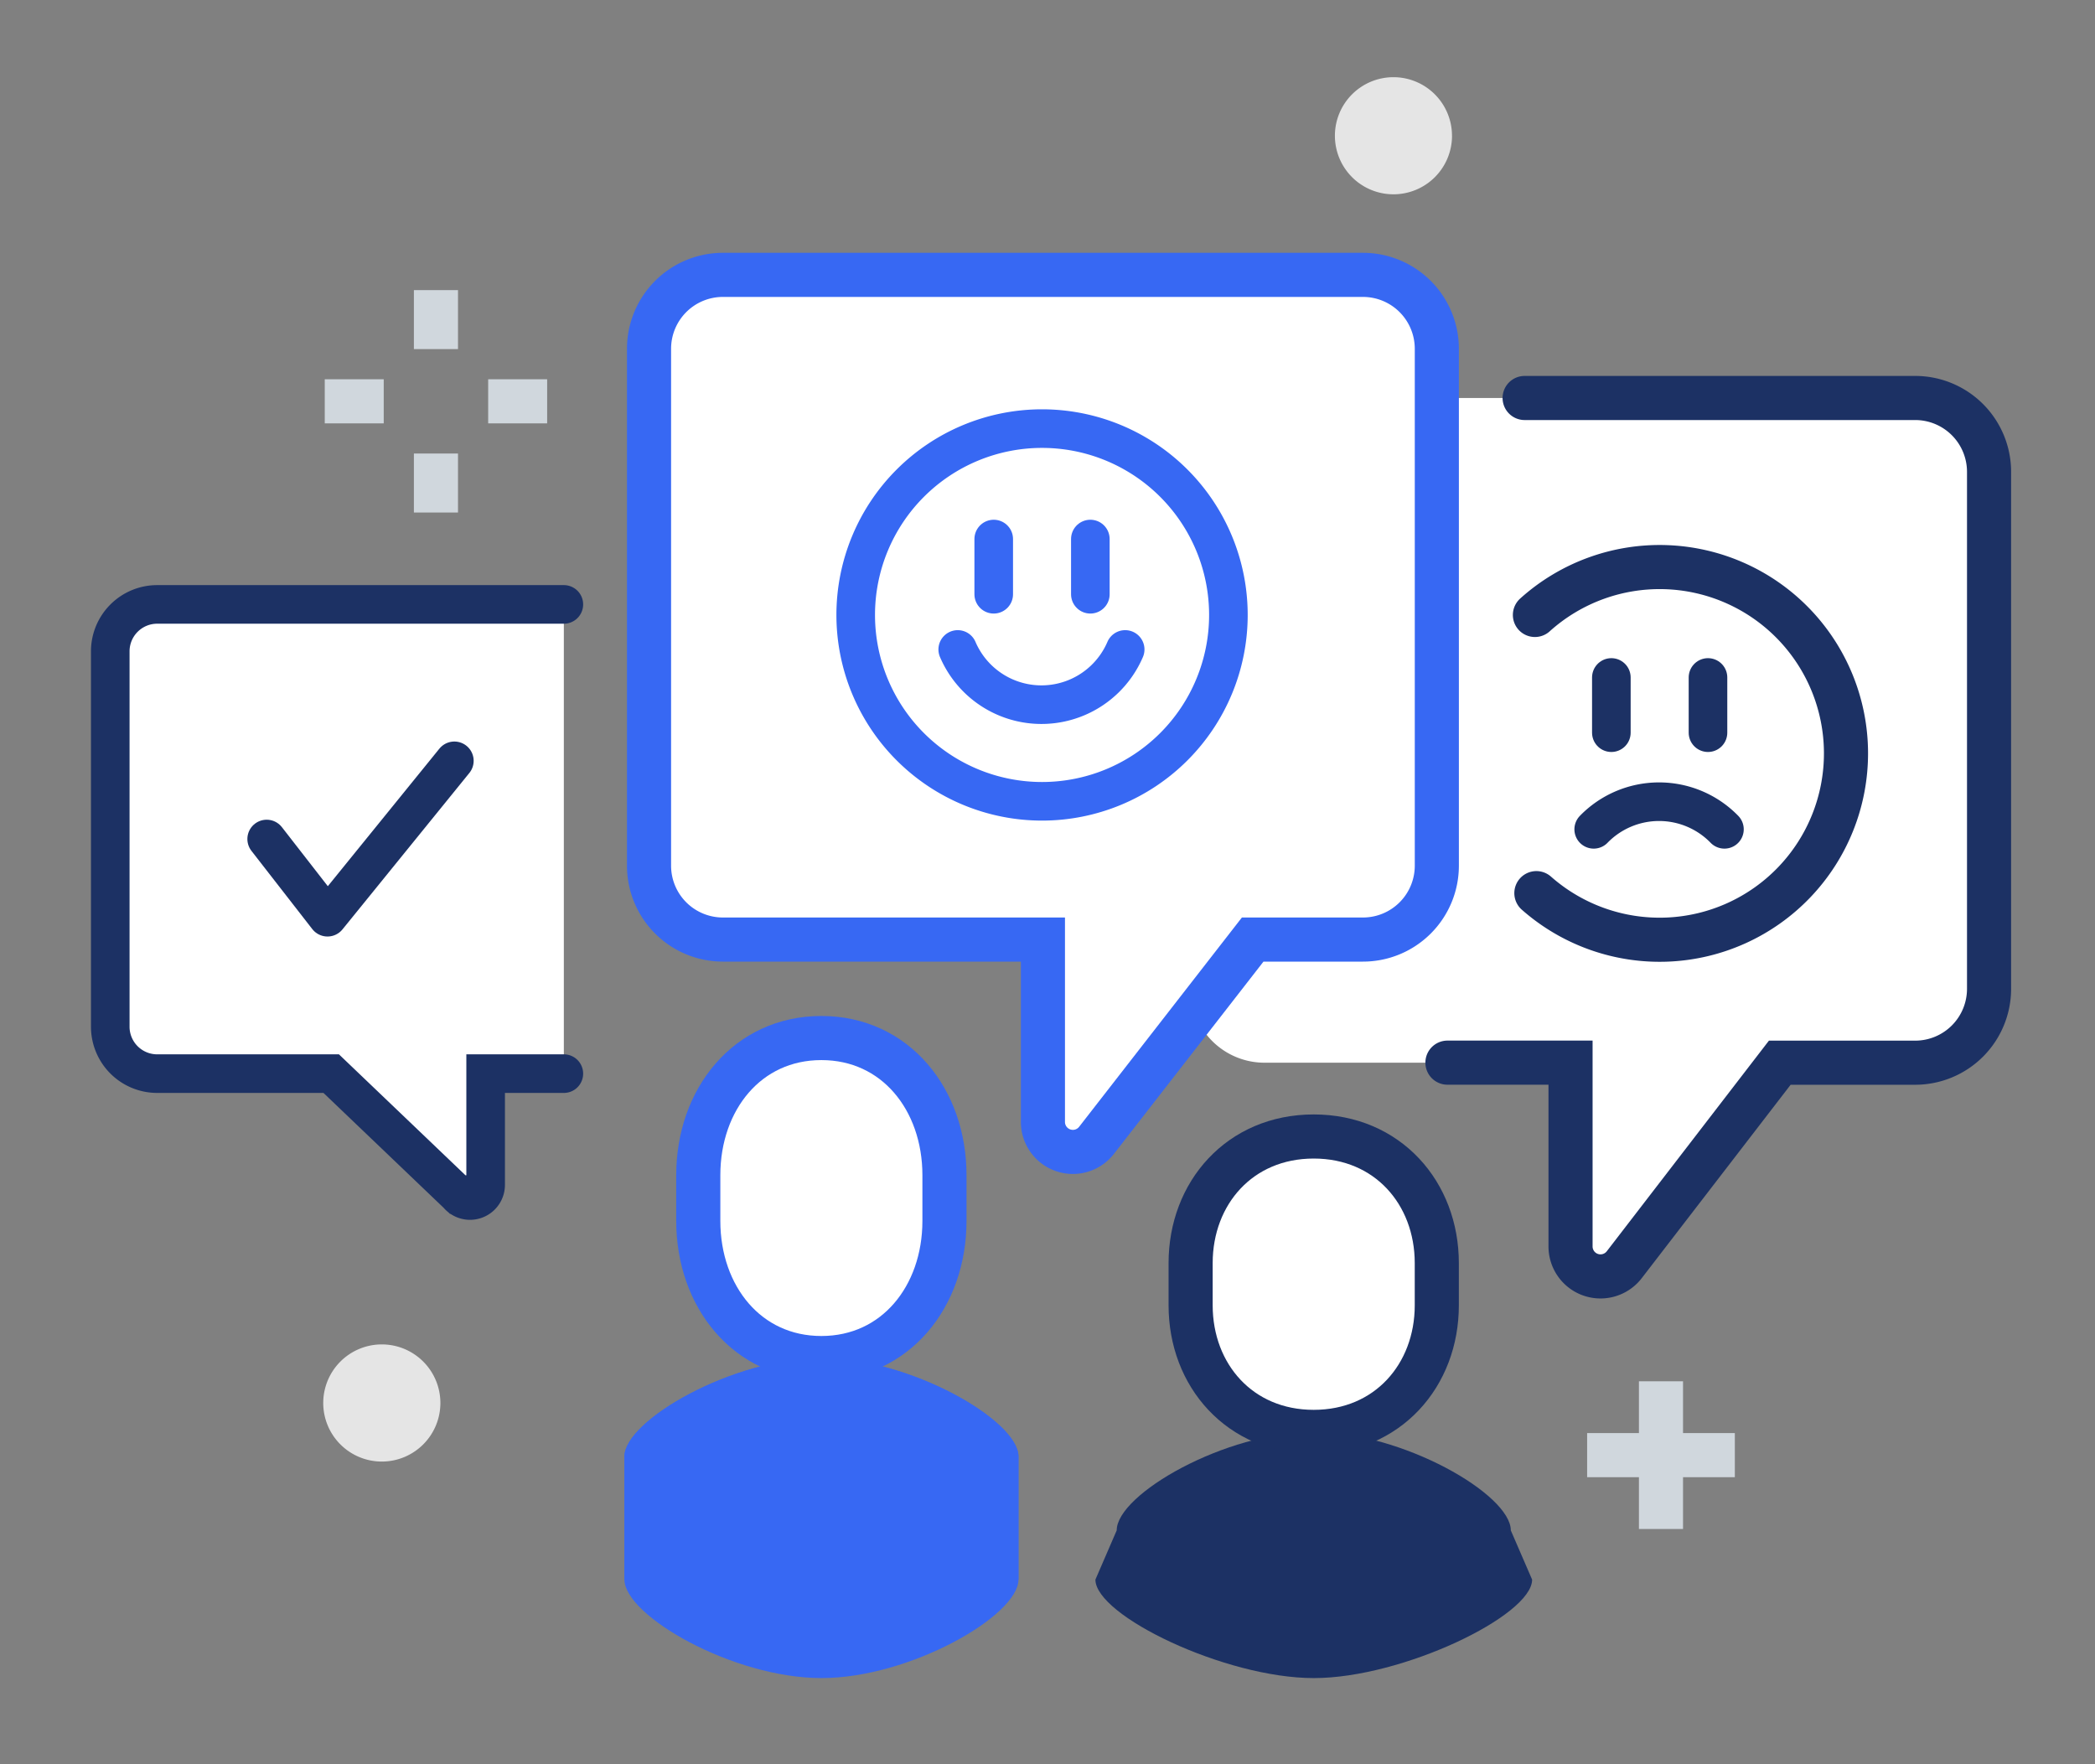 <svg xmlns="http://www.w3.org/2000/svg" width="190" height="160" viewBox="0 0 190 160">
    <rect x="0" y="0" width="190" height="160" fill="#808080" stroke="none"/>
    <defs>
        <style>
            .cls-10,.cls-3,.cls-4,.cls-5,.cls-9{fill:none}.cls-2{fill:#fff}.cls-3,.cls-4{stroke:#1c3164}.cls-10,.cls-3,.cls-4{stroke-linecap:round}.cls-10,.cls-3,.cls-4,.cls-5,.cls-9{stroke-miterlimit:10}.cls-3,.cls-5,.cls-9{stroke-width:4px}.cls-10,.cls-4{stroke-width:3.5px}.cls-10,.cls-5{stroke:#3768f3}.cls-6{fill:#3768f3}.cls-9{stroke:#d0d7dd}.cls-12{fill:#e5e5e5}
        </style>
    </defs>
    <g id="wigomon_function_02" transform="translate(-800.917 -86.614)">
        <g id="그룹_9315" transform="translate(5.489 .614)">
            <path id="패스_10829" d="M968.153 122.094h-58.047a6.7 6.7 0 0 0-6.7 6.7v46.884a6.7 6.7 0 0 0 6.7 6.7H936.9v16.54a2.718 2.718 0 0 0 4.863 1.668l14.163-18.208h12.23a6.7 6.7 0 0 0 6.7-6.7v-46.887a6.7 6.7 0 0 0-6.7-6.7" class="cls-2"/>
            <path id="패스_10831" d="M934.633 141.771a16.9 16.9 0 1 1 .132 25.229" class="cls-2"/>
            <g id="그룹_9306">
                <path id="패스_10830" d="M933.7 122.094h35.42a6.7 6.7 0 0 1 6.7 6.7v46.884a6.7 6.7 0 0 1-6.7 6.7h-12.28L942.735 200.7a2.718 2.718 0 0 1-4.872-1.658v-16.669H926.7" class="cls-3"/>
                <path id="패스_10832" d="M934.633 141.771a16.9 16.9 0 1 1 .132 25.229" class="cls-3"/>
                <path id="선_678" d="M0 0L0 5.008" class="cls-4" transform="translate(941.565 147.44)"/>
                <path id="선_679" d="M0 0L0 5.008" class="cls-4" transform="translate(950.329 147.44)"/>
                <path id="패스_10833" d="M951.821 161.212a8.269 8.269 0 0 0-11.856 0" class="cls-4"/>
            </g>
            <path id="패스_10834" d="M919.037 171.21h-10l-14.162 18.209a2.717 2.717 0 0 1-4.862-1.669v-16.54H860.99a6.7 6.7 0 0 1-6.7-6.7v-46.881a6.7 6.7 0 0 1 6.7-6.7h58.047a6.7 6.7 0 0 1 6.7 6.7v46.884a6.7 6.7 0 0 1-6.7 6.7" class="cls-2"/>
            <path id="패스_10835" d="M919.037 171.21h-10l-14.162 18.209a2.717 2.717 0 0 1-4.862-1.669v-16.54H860.99a6.7 6.7 0 0 1-6.7-6.7v-46.881a6.7 6.7 0 0 1 6.7-6.7h58.047a6.7 6.7 0 0 1 6.7 6.7v46.884a6.7 6.7 0 0 1-6.7 6.697z" class="cls-5"/>
            <path id="패스_10836" d="M869.927 209.164c-8.029 0-17.867 5.658-17.867 8.93v11.163c0 3.271 9.838 8.93 17.867 8.93s17.868-5.659 17.868-8.93v-11.163c0-3.272-9.839-8.93-17.868-8.93" class="cls-6"/>
            <path id="패스_10837" d="M887.795 229.257v-11.163c0-3.272-9.838-8.93-17.868-8.93s-17.867 5.658-17.867 8.93v11.163" class="cls-6"/>
            <path id="패스_10838" d="M869.92 209.164c6.711 0 11.163-5.568 11.163-12.438v-4.148c0-6.869-4.451-12.437-11.163-12.437s-11.163 5.568-11.163 12.437v4.148c0 6.87 4.452 12.438 11.163 12.438" class="cls-2"/>
            <path id="패스_10839" d="M869.92 209.164c6.711 0 11.163-5.568 11.163-12.438v-4.148c0-6.869-4.451-12.437-11.163-12.437s-11.163 5.568-11.163 12.437v4.148c0 6.874 4.452 12.438 11.163 12.438z" class="cls-5"/>
            <path id="패스_10840" fill="#1c3164" d="M932.446 224.792c0-3.271-9.838-8.931-17.868-8.931h-.006c-8.029 0-17.868 5.66-17.868 8.931l-1.931 4.465c0 3.271 11.77 8.931 19.8 8.931h.006c8.03 0 19.8-5.66 19.8-8.931z"/>
            <path id="패스_10842" d="M914.571 215.861c6.711 0 11.163-5.14 11.163-11.48v-3.83c0-6.34-4.451-11.481-11.163-11.481s-11.163 5.141-11.163 11.481v3.83c0 6.34 4.452 11.48 11.163 11.48" class="cls-2"/>
            <path id="패스_10843" fill="none" stroke="#1c3164" stroke-miterlimit="10" stroke-width="4px" d="M914.571 215.861c6.711 0 11.163-5.14 11.163-11.48v-3.83c0-6.34-4.451-11.481-11.163-11.481s-11.163 5.141-11.163 11.481v3.83c0 6.34 4.452 11.48 11.163 11.48z"/>
            <path id="선_680" d="M0 0L0 5.35" class="cls-2" transform="translate(834.965 127.131)"/>
            <path id="선_682" d="M0 0L0 5.349" class="cls-2" transform="translate(834.965 112.311)"/>
            <path id="선_684" d="M0 0L5.349 0" class="cls-2" transform="translate(839.701 122.396)"/>
            <path id="선_686" d="M0 0L5.349 0" class="cls-2" transform="translate(824.88 122.396)"/>
            <g id="그룹_9309">
                <path id="선_681" d="M0 0L0 5.35" class="cls-9" transform="translate(834.965 127.131)"/>
                <path id="선_683" d="M0 0L0 5.349" class="cls-9" transform="translate(834.965 112.311)"/>
                <path id="선_685" d="M0 0L5.349 0" class="cls-9" transform="translate(839.701 122.396)"/>
                <path id="선_687" d="M0 0L5.349 0" class="cls-9" transform="translate(824.88 122.396)"/>
            </g>
            <g id="그룹_9305">
                <path id="선_688" d="M0 0L0 13.396" class="cls-9" transform="translate(946.066 211.271)"/>
                <path id="선_689" d="M0 0L13.396 0" class="cls-9" transform="translate(939.368 217.969)"/>
            </g>
            <path id="패스_10844" d="M906.834 141.771a16.9 16.9 0 1 1-16.9-16.9 16.9 16.9 0 0 1 16.9 16.9" class="cls-2"/>
            <path id="패스_10845" d="M906.834 141.771a16.9 16.9 0 1 1-16.9-16.9 16.9 16.9 0 0 1 16.9 16.9z" class="cls-10"/>
            <path id="선_690" d="M0 0L0 5.008" class="cls-10" transform="translate(885.551 134.886)"/>
            <path id="선_691" d="M0 0L0 5.008" class="cls-10" transform="translate(894.314 134.886)"/>
            <path id="패스_10846" d="M897.472 144.9a8.26 8.26 0 0 1-15.185 0" class="cls-10"/>
            <path id="패스_10847" d="M846.564 140.815h-36.88a4.256 4.256 0 0 0-4.256 4.255v34.044a4.256 4.256 0 0 0 4.256 4.255h15.782l11.473 10.967a1.418 1.418 0 0 0 2.533-.876v-10.091h7.092" class="cls-2"/>
            <g id="그룹_9307">
                <path id="패스_10848" d="M846.564 140.815h-36.88a4.256 4.256 0 0 0-4.256 4.255v34.044a4.256 4.256 0 0 0 4.256 4.255h15.782l11.473 10.967a1.418 1.418 0 0 0 2.533-.876v-10.091h7.092" class="cls-4"/>
                <path id="패스_10849" fill="none" stroke="#1c3164" stroke-linecap="round" stroke-linejoin="round" stroke-width="3.5px" d="M819.613 162.091l5.517 7.093L836.635 155"/>
            </g>
            <path id="패스_10907" d="M5.312 0A5.312 5.312 0 1 1 0 5.312 5.312 5.312 0 0 1 5.312 0z" class="cls-12" transform="rotate(-22.5 940.343 -1963.857)"/>
            <path id="패스_10850" d="M927.115 98.312A5.311 5.311 0 1 1 921.8 93a5.312 5.312 0 0 1 5.312 5.312" class="cls-12"/>
        </g>
    </g>
</svg>
